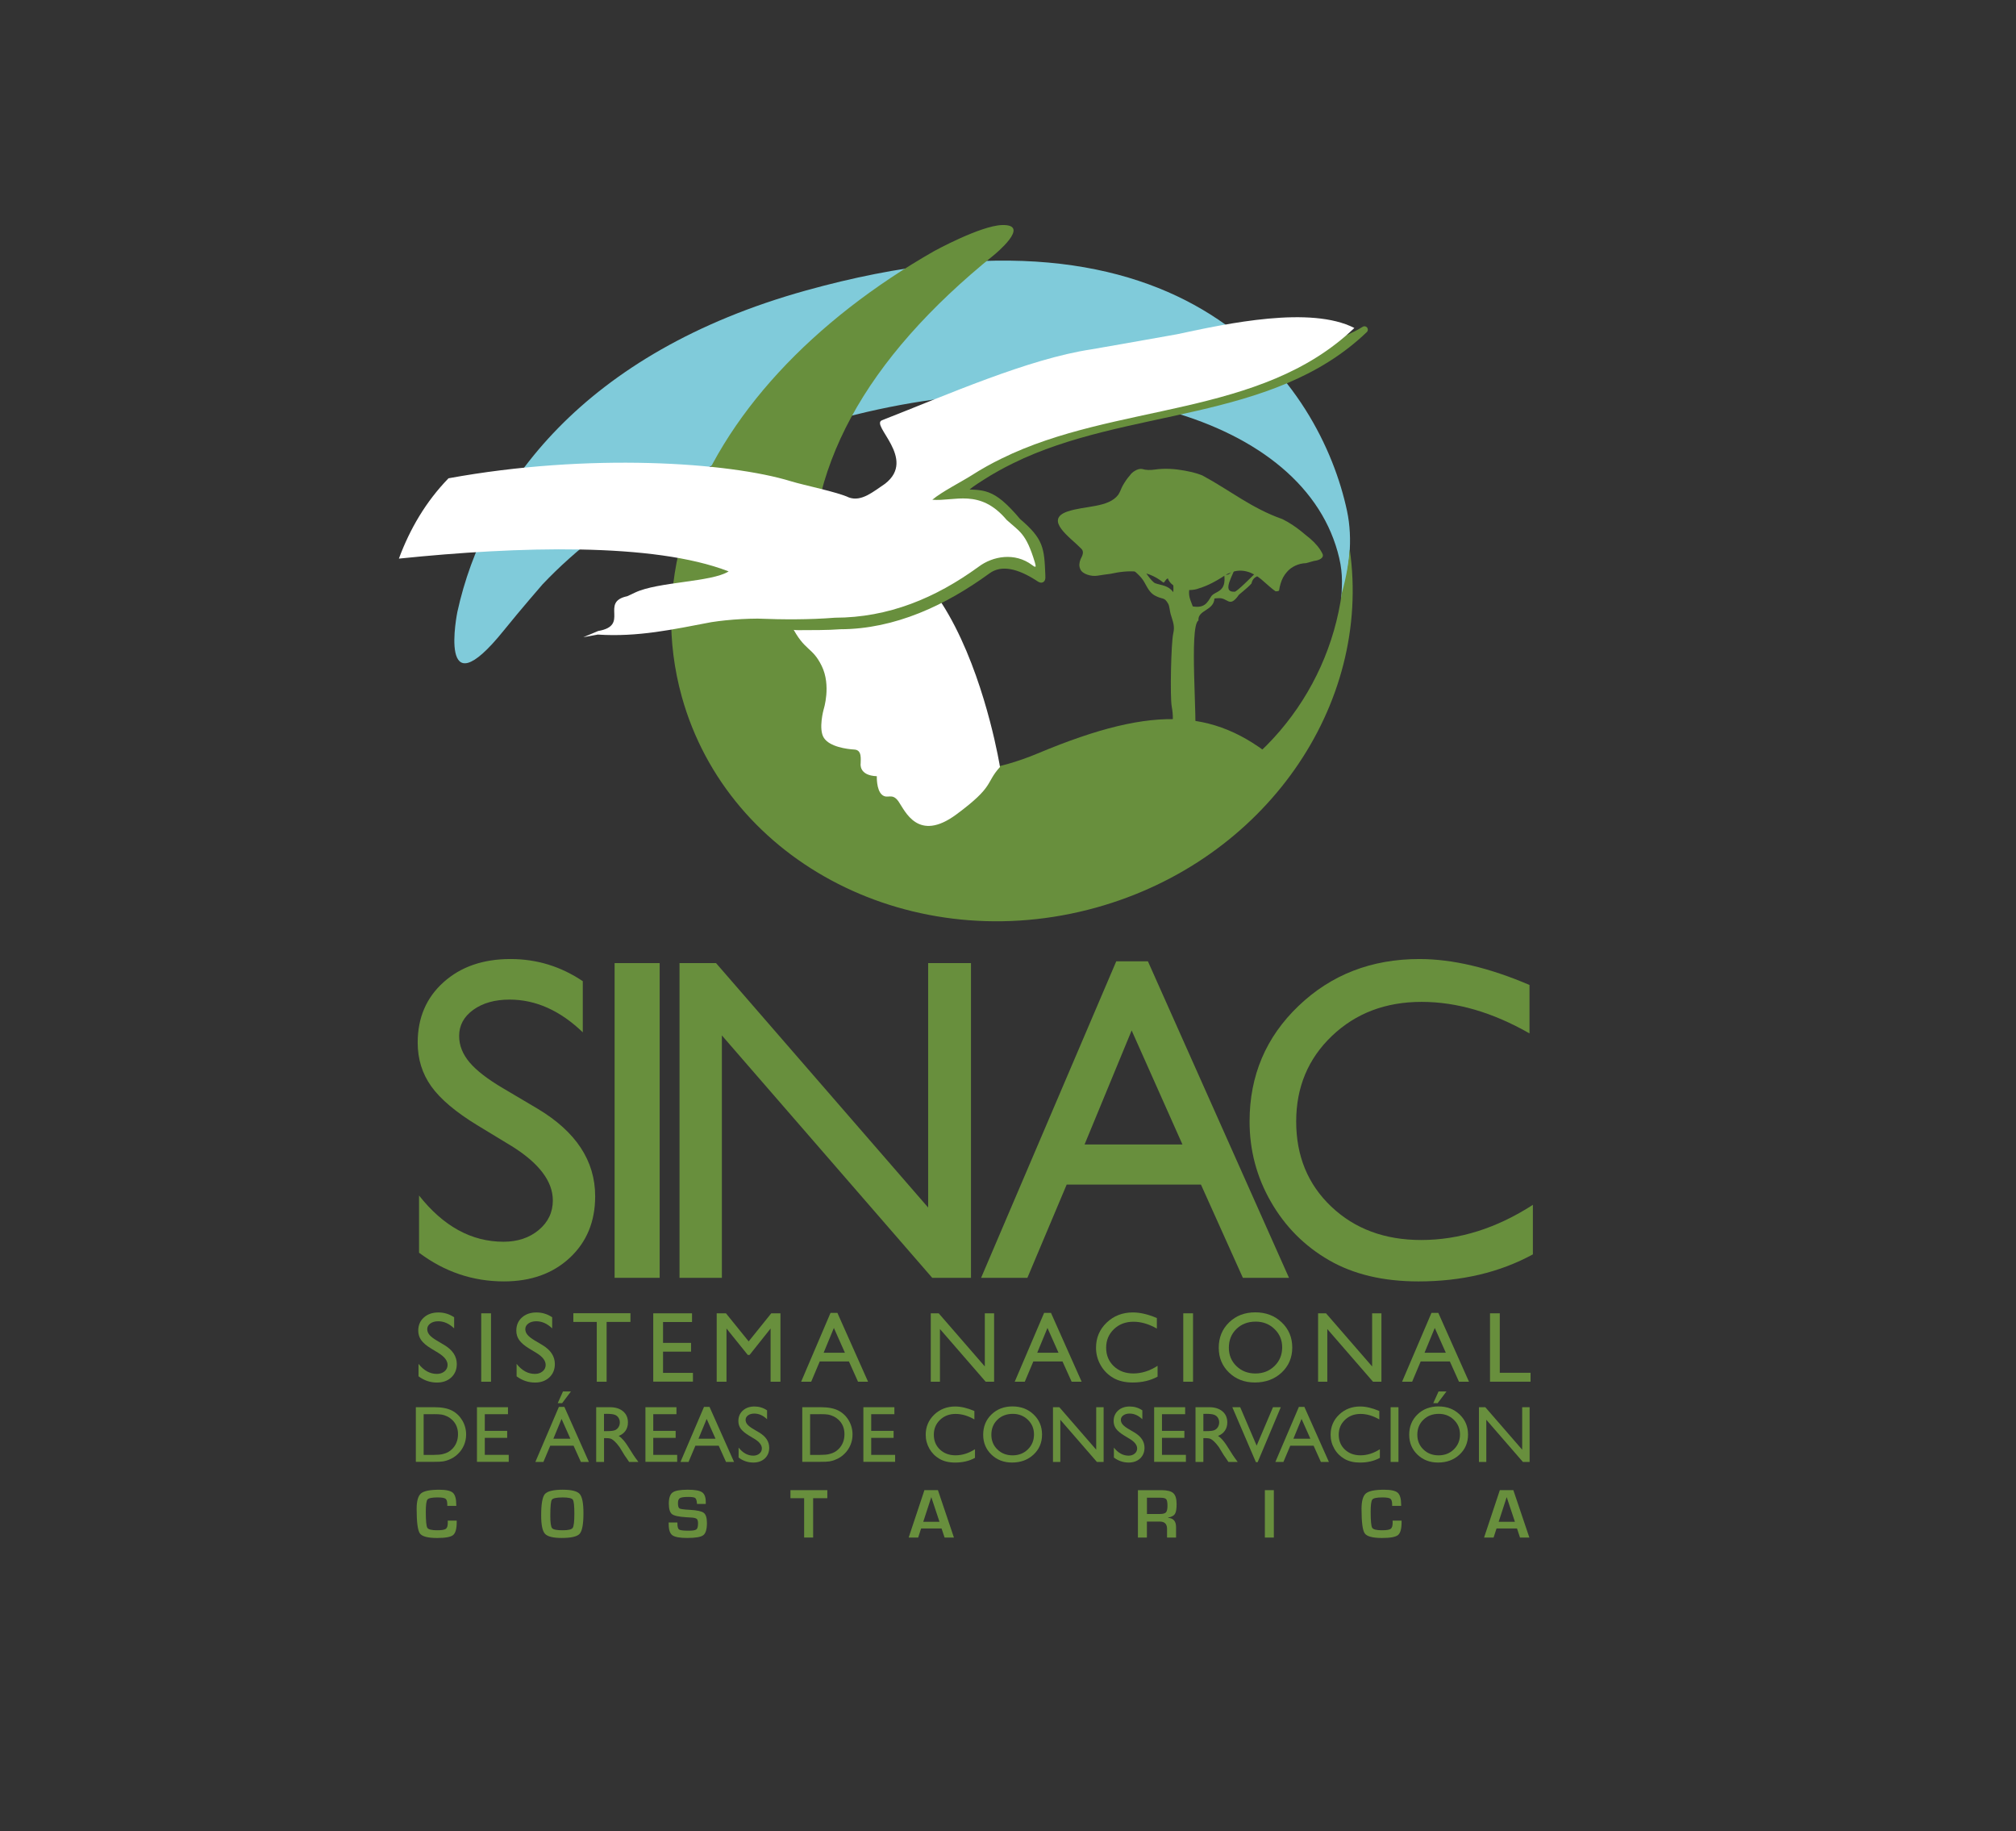 <?xml version="1.0" encoding="UTF-8"?>
<svg id="Capa_2" data-name="Capa 2" xmlns="http://www.w3.org/2000/svg" viewBox="0 0 85.156 77.325">
  <rect x="0" y="0" width="85.156" height="77.325" fill="#333333" stroke="none"/>
  <defs>
    <style>
      .cls-1 {
        fill: #fff;
      }

      .cls-2 {
        fill: #dd12a4;
        opacity: 0;
      }

      .cls-3 {
        fill-rule: evenodd;
      }

      .cls-3, .cls-4, .cls-5 {
        fill: #688f3d;
      }

      .cls-5 {
        stroke: #688f3d;
        stroke-linecap: round;
        stroke-linejoin: round;
        stroke-width: .285px;
      }

      .cls-6 {
        fill: #80cbda;
      }
    </style>
  </defs>
  <g id="Layer_1" data-name="Layer 1">
    <g>
      <g>
        <path class="cls-4" d="m52.983,24.248c-.098.094-.732.739-.834.741-.598.024,0-.767.068-1.157-.154.198-.249.547-.51.403.121.817-.397.703-.556.965-.149.245-.278.495-.769.407-.162-.42-.206-.508-.097-.983.039-.173.154-1.042.236-1.131.148-.159.74-.057.918-.221.158-.146.227-.403.381-.536.032-.028.095-.043.16-.059-.145-.065-.293-.122-.443-.174-.091.053-.175-.048-.352.086-.151.113-.212.453-.369.5-.351.107-.546-.723-.491-.946.002-.011.007-.019.011-.029-.105-.037-.208-.075-.311-.117-.003.282.104.529.056.95-.026.226-.181,1.205-.393,1.381.061-.257-.065-.312-.126-.494-.04-.122-.128-.445-.222-.579-.248-.355-.62-.149-.563-.765-.026.123-.11.416-.063.544.101.279.368.245.482.547.06.156.174.33.237.509.071.203.159.565.126.917-.216-.293-.492-.283-.756-.375-.168-.058-.486-.572-.576-.708-.261-.401-.349-1.078-.35-1.538.022.161-.043.203-.08.333-.063.216-.124.49-.136.779-.138-.38-.596-.28-.652-.675.021.715.799,1.116,1.192,1.568.215.246.271.595.593.765.332.177.377.04.548.337.062.108.069.319.104.432.101.345.186.506.111.828-.089.38-.141,2.676-.063,3.089.142.754-.079,1.091-.11,1.827-.012.283.108.524-.18.762l.222-.015c.321-.003.856-.044,1.141-.182.02-.272-.175-.319-.236-.553-.084-.316.082-.375.136-.599.129-.526-.25-4.636.155-4.881-.033-.45.644-.403.677-.927.055-.01.11-.009.163-.013.406-.034.453.428.848-.112-.053.008.385-.31.553-.509.075-.355.349-.269.543-.517-.005-.061-.011-.117-.02-.171-.32-.12-.193.093-.403.293Z"/>
        <path class="cls-4" d="m21.601,48.392l-1.446-.878c-.907-.554-1.552-1.099-1.936-1.635-.384-.536-.576-1.153-.576-1.85,0-1.046.363-1.895,1.09-2.549.725-.653,1.669-.981,2.83-.981,1.11,0,2.127.312,3.054.936v2.159c-.958-.921-1.989-1.382-3.092-1.382-.622,0-1.132.144-1.532.431-.399.288-.599.656-.599,1.104,0,.398.147.77.441,1.118.295.348.768.712,1.42,1.095l1.453.86c1.621.969,2.432,2.201,2.432,3.697,0,1.066-.357,1.932-1.07,2.597-.714.666-1.641.999-2.783.999-1.313,0-2.507-.403-3.586-1.211v-2.416c1.028,1.302,2.216,1.952,3.567,1.952.597,0,1.093-.166,1.49-.497.396-.332.594-.748.594-1.248,0-.809-.584-1.576-1.75-2.302Z"/>
        <path class="cls-4" d="m25.961,40.671h1.903v13.29h-1.903v-13.29Z"/>
        <path class="cls-4" d="m39.206,40.671h1.808v13.29h-1.637l-8.885-10.236v10.236h-1.789v-13.29h1.542l8.96,10.322v-10.322Z"/>
        <path class="cls-4" d="m47.15,40.595h1.338l5.959,13.366h-1.948l-1.771-3.938h-5.671l-1.66,3.938h-1.955l5.709-13.366Zm2.796,7.734l-2.145-4.814-1.988,4.814h4.132Z"/>
        <path class="cls-4" d="m64.749,50.878v2.093c-1.396.761-3.006,1.142-4.834,1.142-1.483,0-2.742-.298-3.776-.895-1.034-.596-1.852-1.417-2.454-2.464-.603-1.046-.903-2.179-.903-3.396,0-1.934.689-3.561,2.069-4.88,1.379-1.319,3.08-1.979,5.104-1.979,1.395,0,2.946.365,4.651,1.095v2.045c-1.553-.887-3.072-1.331-4.556-1.331-1.523,0-2.786.48-3.792,1.441-1.005.961-1.507,2.164-1.507,3.61,0,1.458.493,2.657,1.483,3.596.99.939,2.256,1.409,3.796,1.409,1.611,0,3.184-.495,4.719-1.485Z"/>
        <path class="cls-6" d="m22.918,24.676c2.777-2.931,7.106-5.478,12.285-6.919,10.127-2.818,19.661-.338,21.297,5.539.213.763.211,1.245.148,2.035.349-1.25.508-2.551.25-3.758-1.112-5.214-6.67-13.809-22.857-9.305-9.41,2.619-13.573,8.334-14.721,13.569,0,0-.88,4.314,1.961.786.717-.89,1.637-1.947,1.637-1.947Z"/>
        <g>
          <path class="cls-4" d="m18.91,64.215h.381v.069c0,.279-.051.459-.152.541-.102.082-.327.123-.675.123-.395,0-.639-.065-.729-.194-.091-.129-.136-.474-.136-1.036,0-.33.061-.548.185-.652.123-.104.381-.156.773-.156.285,0,.476.043.572.128.096.086.144.256.144.51l.002.045h-.381v-.051c0-.132-.025-.215-.074-.251-.049-.037-.162-.056-.338-.056-.235,0-.377.029-.425.087-.047.058-.071.229-.071.514,0,.383.021.61.064.681.043.07.18.105.413.105.189,0,.311-.019.368-.059.056-.039.084-.125.084-.258l-.003-.09Z"/>
          <path class="cls-4" d="m23.786,62.91c.363,0,.598.061.702.181.105.121.157.391.157.81,0,.459-.053.747-.157.867-.105.119-.359.179-.764.179-.364,0-.599-.06-.705-.177-.107-.118-.16-.377-.16-.778,0-.477.052-.776.157-.899.105-.122.362-.184.77-.184Zm-.03.326c-.255,0-.405.033-.447.098-.043.066-.064.292-.064.681,0,.287.025.46.076.52.05.059.199.087.445.087.236,0,.377-.033.424-.099.047-.067.071-.267.071-.602s-.022-.533-.067-.594c-.044-.061-.19-.092-.436-.092Z"/>
          <path class="cls-4" d="m29.812,63.511h-.371c-.001-.019-.003-.032-.003-.041-.009-.113-.034-.183-.075-.212-.041-.029-.138-.044-.29-.044-.18,0-.298.017-.353.05-.055.034-.083.103-.083.21,0,.126.022.202.068.228.045.025.193.045.446.058.298.017.491.059.578.128.088.068.132.211.132.427,0,.266-.051.437-.154.515-.103.078-.329.117-.679.117-.315,0-.524-.039-.627-.115-.103-.076-.155-.231-.155-.464l-.002-.074h.37v.043c0,.14.025.225.074.256.049.031.182.047.401.047.17,0,.279-.017.326-.054.047-.036.07-.12.07-.251,0-.096-.018-.16-.053-.192-.037-.032-.113-.052-.231-.058l-.21-.013c-.316-.019-.519-.063-.607-.132-.088-.07-.133-.218-.133-.447,0-.233.054-.389.16-.467.106-.077.318-.117.635-.117.302,0,.504.036.609.107.105.071.157.21.157.418v.076Z"/>
          <path class="cls-4" d="m34.347,63.268v1.661h-.38v-1.661h-.578v-.34h1.557v.34h-.598Z"/>
          <path class="cls-4" d="m39.772,64.545h-.864l-.124.384h-.402l.666-2.002h.57l.676,2.002h-.395l-.128-.384Zm-.088-.28l-.346-1.043-.34,1.043h.686Z"/>
          <path class="cls-4" d="m48.066,64.93v-2.002h.988c.245,0,.414.042.507.127.093.085.139.239.139.462,0,.202-.023.34-.07.415-.046.074-.142.125-.286.154v.013c.222.014.333.143.333.389v.442h-.381v-.366c0-.206-.1-.309-.304-.309h-.547v.675h-.381Zm.381-.995h.545c.13,0,.217-.023.259-.07.042-.046.063-.139.063-.279,0-.143-.018-.235-.054-.277-.037-.041-.117-.061-.241-.061h-.572v.687Z"/>
          <path class="cls-4" d="m53.807,62.928v2.002h-.379v-2.002h.379Z"/>
          <path class="cls-4" d="m58.822,64.215h.381v.069c0,.279-.051.459-.152.541-.102.082-.327.123-.675.123-.395,0-.638-.065-.729-.194-.091-.129-.136-.474-.136-1.036,0-.33.062-.548.185-.652.123-.104.381-.156.773-.156.285,0,.476.043.572.128.096.086.144.256.144.51v.045s-.38,0-.38,0v-.051c0-.132-.025-.215-.074-.251-.05-.037-.162-.056-.338-.056-.236,0-.377.029-.424.087-.048.058-.072.229-.072.514,0,.383.021.61.064.681.042.07.18.105.413.105.188,0,.311-.019.367-.059.056-.039.085-.125.085-.258l-.003-.09Z"/>
          <path class="cls-4" d="m64.078,64.545h-.864l-.125.384h-.402l.666-2.002h.571l.676,2.002h-.395l-.127-.384Zm-.088-.28l-.347-1.043-.34,1.043h.687Z"/>
          <path class="cls-4" d="m17.565,61.733v-2.308h.779c.315,0,.563.047.746.142.183.094.328.233.437.415.108.184.162.383.162.599,0,.155-.03.303-.089.444-.06.14-.144.264-.255.371-.112.111-.243.194-.391.25-.087.035-.167.057-.24.068-.073.013-.212.018-.417.018h-.731Zm.744-2.013h-.414v1.719h.424c.165,0,.294-.011.385-.035.092-.022.168-.051.229-.086.062-.035.117-.078.168-.129.164-.164.245-.374.245-.626,0-.248-.084-.451-.251-.608-.062-.058-.133-.107-.212-.144-.08-.038-.156-.063-.228-.075-.072-.012-.187-.018-.345-.018Z"/>
          <path class="cls-4" d="m20.147,59.425h1.31v.295h-.979v.704h.946v.296h-.946v.718h1.011v.294h-1.342v-2.308Z"/>
          <path class="cls-4" d="m23.607,59.412h.232l1.036,2.324h-.339l-.308-.684h-.986l-.288.684h-.34l.993-2.324Zm.486,1.345l-.373-.837-.346.837h.719Zm.024-1.998l-.373.496h-.186l.223-.496h.335Z"/>
          <path class="cls-4" d="m25.183,61.736v-2.311h.579c.234,0,.42.058.556.174.137.115.206.272.206.469,0,.134-.034.251-.1.349-.068.098-.164.172-.29.22.074.049.146.115.217.199.071.084.17.23.298.438.081.131.145.23.194.296l.123.166h-.393l-.102-.152c-.003-.006-.009-.015-.019-.028l-.065-.091-.102-.168-.111-.181c-.068-.094-.131-.17-.188-.226-.057-.056-.108-.097-.154-.121-.045-.025-.123-.038-.231-.038h-.086v1.006h-.33Zm.43-2.03h-.1v.729h.126c.167,0,.282-.014.345-.042.062-.029.111-.073.145-.131.035-.058.052-.124.052-.198,0-.073-.02-.139-.059-.198-.038-.059-.093-.1-.162-.124-.07-.025-.186-.037-.348-.037Z"/>
          <path class="cls-4" d="m27.263,59.425h1.31v.295h-.979v.704h.946v.296h-.946v.718h1.01v.294h-1.341v-2.308Z"/>
          <path class="cls-4" d="m29.738,59.412h.232l1.036,2.324h-.339l-.308-.684h-.986l-.289.684h-.34l.993-2.324Zm.486,1.345l-.374-.837-.346.837h.719Z"/>
          <path class="cls-4" d="m31.876,60.768l-.251-.152c-.157-.097-.27-.192-.337-.285-.066-.093-.099-.201-.099-.322,0-.182.063-.329.189-.443.126-.114.291-.171.492-.171.194,0,.37.054.531.163v.376c-.166-.16-.345-.24-.537-.24-.108,0-.197.025-.267.075-.068.05-.103.114-.103.192,0,.069.026.134.076.194.051.06.133.123.247.19l.252.149c.282.169.423.383.423.643,0,.185-.062.336-.186.452-.124.115-.286.173-.484.173-.228,0-.437-.07-.623-.211v-.42c.179.227.385.34.62.34.103,0,.189-.029.259-.087.068-.057.103-.13.103-.217,0-.14-.101-.274-.305-.4Z"/>
          <path class="cls-4" d="m33.888,61.733v-2.308h.779c.314,0,.563.047.746.142.183.094.329.233.437.415.108.184.161.383.161.599,0,.155-.029.303-.089.444-.06.14-.145.264-.255.371-.112.111-.243.194-.392.25-.087.035-.167.057-.24.068-.073.013-.212.018-.417.018h-.731Zm.745-2.013h-.414v1.719h.425c.164,0,.293-.011.384-.035.092-.022.168-.051.229-.086.061-.035.118-.078.168-.129.164-.164.245-.374.245-.626,0-.248-.084-.451-.251-.608-.062-.058-.133-.107-.212-.144-.081-.038-.156-.063-.227-.075-.072-.012-.187-.018-.346-.018Z"/>
          <path class="cls-4" d="m36.469,59.425h1.31v.295h-.979v.704h.946v.296h-.946v.718h1.01v.294h-1.341v-2.308Z"/>
          <path class="cls-4" d="m41.183,61.201v.364c-.242.132-.522.198-.84.198-.259,0-.477-.052-.657-.156-.18-.104-.322-.246-.427-.428-.104-.182-.157-.379-.157-.591,0-.336.121-.619.36-.849.24-.229.536-.344.887-.344.243,0,.513.064.809.191v.355c-.27-.155-.534-.232-.792-.232-.265,0-.485.084-.659.251-.175.167-.262.376-.262.628,0,.253.086.462.258.625.172.162.392.244.66.244.28,0,.553-.086.82-.257Z"/>
          <path class="cls-4" d="m42.768,59.392c.357,0,.654.113.891.339.238.226.357.509.357.85s-.12.623-.36.846c-.24.223-.542.335-.907.335-.349,0-.638-.112-.87-.335-.232-.224-.349-.503-.349-.839,0-.345.117-.631.351-.857.233-.226.529-.339.886-.339Zm.014.314c-.265,0-.482.083-.652.249-.17.165-.255.376-.255.633,0,.25.085.457.256.622.17.166.384.248.641.248s.473-.084.646-.253c.172-.169.258-.379.258-.63,0-.245-.086-.451-.258-.618-.173-.167-.385-.251-.635-.251Z"/>
          <path class="cls-4" d="m46.303,59.425h.314v2.311h-.284l-1.545-1.78v1.78h-.31v-2.311h.268l1.558,1.794v-1.794Z"/>
          <path class="cls-4" d="m47.728,60.768l-.251-.152c-.158-.097-.27-.192-.337-.285-.067-.093-.1-.201-.1-.322,0-.182.064-.329.189-.443.126-.114.291-.171.493-.171.193,0,.37.054.531.163v.376c-.166-.16-.345-.24-.538-.24-.108,0-.197.025-.266.075-.07.05-.104.114-.104.192,0,.069.026.134.077.194.051.06.133.123.247.19l.253.149c.282.169.422.383.422.643,0,.185-.062.336-.185.452-.125.115-.285.173-.484.173-.229,0-.435-.07-.624-.211v-.42c.179.227.386.34.62.34.104,0,.19-.029.259-.087.069-.057.103-.13.103-.217,0-.14-.101-.274-.304-.4Z"/>
          <path class="cls-4" d="m48.751,59.425h1.31v.295h-.979v.704h.946v.296h-.946v.718h1.011v.294h-1.342v-2.308Z"/>
          <path class="cls-4" d="m50.499,61.736v-2.311h.579c.234,0,.419.058.557.174.137.115.206.272.206.469,0,.134-.034.251-.102.349-.067.098-.164.172-.289.22.074.049.146.115.216.199.071.084.17.23.298.438.081.131.145.23.194.296l.123.166h-.394l-.1-.152c-.004-.006-.011-.015-.02-.028l-.065-.091-.103-.168-.11-.181c-.068-.094-.131-.17-.188-.226-.057-.056-.108-.097-.154-.121-.046-.025-.123-.038-.231-.038h-.086v1.006h-.331Zm.43-2.03h-.099v.729h.125c.168,0,.283-.014.345-.042.062-.029.111-.073.146-.131.034-.058.052-.124.052-.198,0-.073-.02-.139-.058-.198-.038-.059-.093-.1-.162-.124-.07-.025-.186-.037-.348-.037Z"/>
          <path class="cls-4" d="m53.772,59.425h.329l-.977,2.32h-.075l-.996-2.32h.333l.695,1.623.69-1.623Z"/>
          <path class="cls-4" d="m54.865,59.412h.232l1.036,2.324h-.339l-.307-.684h-.986l-.289.684h-.34l.993-2.324Zm.486,1.345l-.373-.837-.345.837h.719Z"/>
          <path class="cls-4" d="m58.286,61.201v.364c-.242.132-.522.198-.84.198-.258,0-.477-.052-.657-.156-.179-.104-.323-.246-.426-.428-.105-.182-.158-.379-.158-.591,0-.336.12-.619.36-.849.24-.229.536-.344.888-.344.243,0,.512.064.809.191v.355c-.27-.155-.534-.232-.792-.232-.265,0-.485.084-.66.251-.175.167-.262.376-.262.628,0,.253.086.462.258.625.172.162.392.244.66.244.28,0,.554-.086.82-.257Z"/>
          <path class="cls-4" d="m58.74,59.425h.331v2.311h-.331v-2.311Z"/>
          <path class="cls-4" d="m60.762,59.392c.357,0,.654.113.891.339.238.226.357.509.357.85s-.12.623-.36.846c-.24.223-.542.335-.907.335-.348,0-.637-.112-.87-.335-.232-.224-.348-.503-.348-.839,0-.345.117-.631.35-.857.233-.226.529-.339.886-.339Zm.013.314c-.265,0-.481.083-.651.249-.171.165-.256.376-.256.633,0,.25.085.457.257.622.17.166.384.248.641.248s.473-.084.645-.253c.173-.169.259-.379.259-.63,0-.245-.086-.451-.259-.618-.172-.167-.384-.251-.635-.251Zm.325-.947l-.374.496h-.185l.224-.496h.335Z"/>
          <path class="cls-4" d="m64.297,59.425h.314v2.311h-.284l-1.545-1.78v1.78h-.311v-2.311h.268l1.558,1.794v-1.794Z"/>
          <path class="cls-4" d="m18.527,57.139l-.314-.19c-.197-.12-.338-.239-.421-.356-.083-.116-.125-.25-.125-.402,0-.228.079-.412.237-.554.158-.142.363-.213.615-.213.241,0,.462.068.664.203v.469c-.209-.2-.433-.3-.673-.3-.135,0-.246.031-.332.094-.087.063-.131.143-.131.24,0,.086.032.168.095.243.064.076.167.154.309.238l.316.188c.352.21.528.478.528.803,0,.232-.077.42-.232.565-.155.145-.358.217-.605.217-.285,0-.545-.088-.779-.263v-.526c.224.283.482.424.775.424.13,0,.237-.036.323-.108.086-.072.129-.162.129-.271,0-.176-.127-.343-.38-.5Z"/>
          <path class="cls-4" d="m20.327,55.46h.413v2.889h-.413v-2.889Z"/>
          <path class="cls-4" d="m22.668,57.139l-.314-.19c-.197-.12-.337-.239-.42-.356-.084-.116-.125-.25-.125-.402,0-.228.079-.412.237-.554.158-.142.363-.213.615-.213.241,0,.462.068.663.203v.469c-.208-.2-.432-.3-.672-.3-.135,0-.246.031-.333.094-.087.063-.13.143-.13.24,0,.086.032.168.096.243.064.076.167.154.308.238l.316.188c.352.21.528.478.528.803,0,.232-.078.42-.233.565-.155.145-.356.217-.604.217-.285,0-.545-.088-.779-.263v-.526c.223.283.481.424.775.424.13,0,.237-.036.324-.108.086-.072.129-.162.129-.271,0-.176-.126-.343-.38-.5Z"/>
          <path class="cls-4" d="m24.218,55.456h2.412v.368h-1.007v2.525h-.415v-2.525h-.99v-.368Z"/>
          <path class="cls-4" d="m27.593,55.46h1.638v.368h-1.224v.881h1.183v.37h-1.183v.897h1.263v.369h-1.677v-2.885Z"/>
          <path class="cls-4" d="m32.579,55.46h.387v2.889h-.416v-2.247l-.888,1.116h-.076l-.899-1.116v2.247h-.414v-2.889h.391l.96,1.186.954-1.186Z"/>
          <path class="cls-4" d="m35.082,55.443h.29l1.295,2.906h-.424l-.384-.856h-1.233l-.361.856h-.425l1.241-2.906Zm.607,1.681l-.466-1.046-.432,1.046h.898Z"/>
          <path class="cls-4" d="m41.599,55.46h.392v2.889h-.356l-1.931-2.225v2.225h-.388v-2.889h.335l1.948,2.244v-2.244Z"/>
          <path class="cls-4" d="m44.103,55.443h.291l1.295,2.906h-.423l-.386-.856h-1.232l-.361.856h-.425l1.241-2.906Zm.608,1.681l-.466-1.046-.432,1.046h.898Z"/>
          <path class="cls-4" d="m48.896,57.679v.455c-.303.166-.653.248-1.05.248-.323,0-.596-.064-.821-.194-.225-.131-.402-.308-.533-.536-.131-.228-.196-.474-.196-.738,0-.42.15-.774.449-1.061.3-.287.67-.43,1.11-.43.303,0,.64.079,1.011.237v.445c-.338-.193-.668-.289-.99-.289-.331,0-.606.104-.824.313-.218.209-.328.47-.328.784,0,.317.108.577.323.781.216.203.49.306.825.306.35,0,.692-.108,1.025-.323Z"/>
          <path class="cls-4" d="m49.981,55.46h.413v2.889h-.413v-2.889Z"/>
          <path class="cls-4" d="m53.024,55.419c.446,0,.818.141,1.115.424.297.282.446.637.446,1.062s-.151.778-.449,1.058c-.3.279-.677.418-1.133.418-.435,0-.798-.139-1.088-.418-.29-.279-.435-.629-.435-1.049,0-.431.146-.788.438-1.071.292-.283.661-.424,1.107-.424Zm.017.392c-.331,0-.602.104-.815.311-.212.206-.319.47-.319.791,0,.312.107.57.32.777.214.207.481.311.802.311.323,0,.591-.105.807-.316.216-.211.323-.474.323-.788,0-.306-.107-.564-.323-.772-.216-.209-.48-.314-.794-.314Z"/>
          <path class="cls-4" d="m57.959,55.46h.393v2.889h-.356l-1.931-2.225v2.225h-.389v-2.889h.335l1.948,2.244v-2.244Z"/>
          <path class="cls-4" d="m60.464,55.443h.291l1.295,2.906h-.423l-.385-.856h-1.232l-.361.856h-.425l1.241-2.906Zm.607,1.681l-.466-1.046-.432,1.046h.898Z"/>
          <path class="cls-4" d="m62.938,55.46h.413v2.512h1.3v.376h-1.713v-2.889Z"/>
        </g>
        <path class="cls-4" d="m57.014,23.199c-.039.51-.134,1.139-.334,1.84-.591,4.33-3.68,8.108-8.158,9.355-6.005,1.671-12.229-1.843-13.9-7.849-.129-.462-.226-.927-.294-1.39-.464-5.272,2.24-10.012,7.66-14.388,0,0,1.608-1.305.333-1.263-.908.029-2.853,1.094-2.853,1.094-5.121,2.919-8.947,6.952-10.43,11.434-.046.136-.088.273-.13.41-.008.025-.016.05-.024.076-.66,2.208-.732,4.575-.086,6.9,1.965,7.064,9.804,11.051,17.505,8.908,7.143-1.988,11.657-8.549,10.71-15.125Z"/>
        <path class="cls-4" d="m33.212,28.877s3.739,5.823,10.626,2.938c5.056-2.118,7.627-1.885,10.347.527,0,0-11.956,11.399-20.973-3.464Z"/>
        <path class="cls-3" d="m55.173,23.781c-.317.006-.63.153-.814.374-.063.069-.115.146-.161.229-.087.166-.14.355-.17.553-.004.027-.115.038-.15.033-.084-.059-.164-.125-.244-.193-.079-.069-.159-.14-.24-.209-.323-.301-.758-.56-1.25-.44-.115.033-.227.076-.334.125-.249.167-.532.342-.843.475-.104.044-.211.084-.319.117-.461.179-1.166.018-1.319-.42-.115.039-.143.228-.207.163-.683-.546-1.452-.523-2.213-.356-.098.012-.191.025-.284.038-.093.014-.182.027-.267.041-.262.044-.646-.069-.725-.275-.034-.074-.045-.144-.04-.213.005-.069.024-.135.048-.201.077-.154.177-.332.015-.468-.442-.454-1.569-1.204-.569-1.552.73-.251,1.736-.155,2.149-.71.038-.059.067-.12.096-.183.026-.063.053-.127.085-.188.046-.084.097-.167.154-.248.046-.067.099-.133.154-.195.045-.072.129-.147.223-.201.093-.054.199-.087.288-.073.174.053.356.053.543.026.434-.062.854-.03,1.271.046.104.019.208.041.312.065.141.036.283.079.419.133,1.149.616,2.089,1.394,3.386,1.847.071.035.141.073.21.112.278.159.535.354.781.564.061.047.12.094.177.143.226.194.412.407.527.645.083.178-.151.282-.352.301-.103.031-.219.062-.339.095Z"/>
        <path class="cls-1" d="m33.268,23.787s-.399,1.537.165,2.637c.563,1.1.87.869,1.276,1.698.406.829.084,1.827.084,1.827,0,0-.236.842.011,1.215.247.374.963.47,1.287.489.324.019.262.403.263.587,0,0-.091.509.683.539,0,0-.024.568.214.779.238.212.426-.107.703.288.276.395.82,1.747,2.445.545,1.625-1.202,1.214-1.311,1.841-2.002,0,0-2.068-12.939-8.972-8.603Z"/>
        <path class="cls-5" d="m44.013,24.3c-.046-1.146-.067-1.461-1.025-2.281-1.134-1.349-1.465-1.15-2.401-1.23.386-.331.473-.384.884-.648.412-.264.833-.498,1.264-.708,4.815-2.371,10.932-1.709,14.9-5.512-1.819,1.157-5.782,1.368-7.933,1.831-1.05.194-2.221.292-2.221.292-2.656.399-4.935,1.492-7.661,2.557-.517.199-.645.846-2.01,1.9-.495.331-1.068,1.085-1.6.896-.49-.234-2.439.107-2.979-.06-.881-.271-1.957-.562-3.464-.702-.021,1.35.291,1.823-.088,3.119.555.122,1.067.27,1.525.447-.716.456-.855.428-1.825.891-.055.026-.111.051-.166.078-.156.488-.295.98-.401,1.486.548-.093,1.096-.203,1.659-.309.099-.016.197-.03.296-.043.099-.013.197-.024.295-.034.472-.049.937-.07,1.368-.074.536.021.76.277,1.305.273.545-.004,1.213.004,1.757-.039,2.271-.004,4.388-1,6.207-2.323.607-.454,1.39-.196,2.124.269.066.042.136.099.168.085.032-.015.024-.094.021-.16Z"/>
        <path class="cls-1" d="m42.524,21.959c-1.134-1.349-2.205-.776-3.142-.855.386-.331,1.251-.77,1.662-1.033.412-.264.833-.498,1.265-.708,4.814-2.372,10.931-1.71,14.899-5.513-1.848-.942-5.338-.198-7.489.265-1.05.193-3.631.64-3.631.64-2.656.4-6.105,1.927-8.83,2.991-.517.199,1.49,1.63.126,2.683-.496.331-.991.769-1.523.58-.49-.234-1.907-.517-2.447-.684-2.616-.805-8.543-1.211-14.469-.127-.956.983-1.63,2.137-2.096,3.392,5.031-.517,10.758-.689,13.929.54-.716.456-2.987.433-3.956.895-.108.052-.217.102-.327.153-1.177.249.128,1.236-1.229,1.469-.11.046-.217.091-.321.135-.104.043-.207.086-.306.127.099-.017.2-.035.302-.054.102-.018.206-.038.31-.057,1.702.111,3.19-.22,4.794-.524.099-.016.197-.03.296-.042.098-.013.197-.024.295-.034.473-.049.936-.071,1.368-.074.535.021,1.079.033,1.623.029.545-.004,1.093-.024,1.636-.067,2.271-.003,4.254-.83,6.073-2.152.602-.452,1.534-.619,2.263-.07.071.054.12.084.142.064.012-.01-.004-.099-.028-.178-.377-1.247-.646-1.295-1.189-1.792Z"/>
      </g>
      <rect class="cls-2" width="85.156" height="77.325"/>
    </g>
  </g>
</svg>